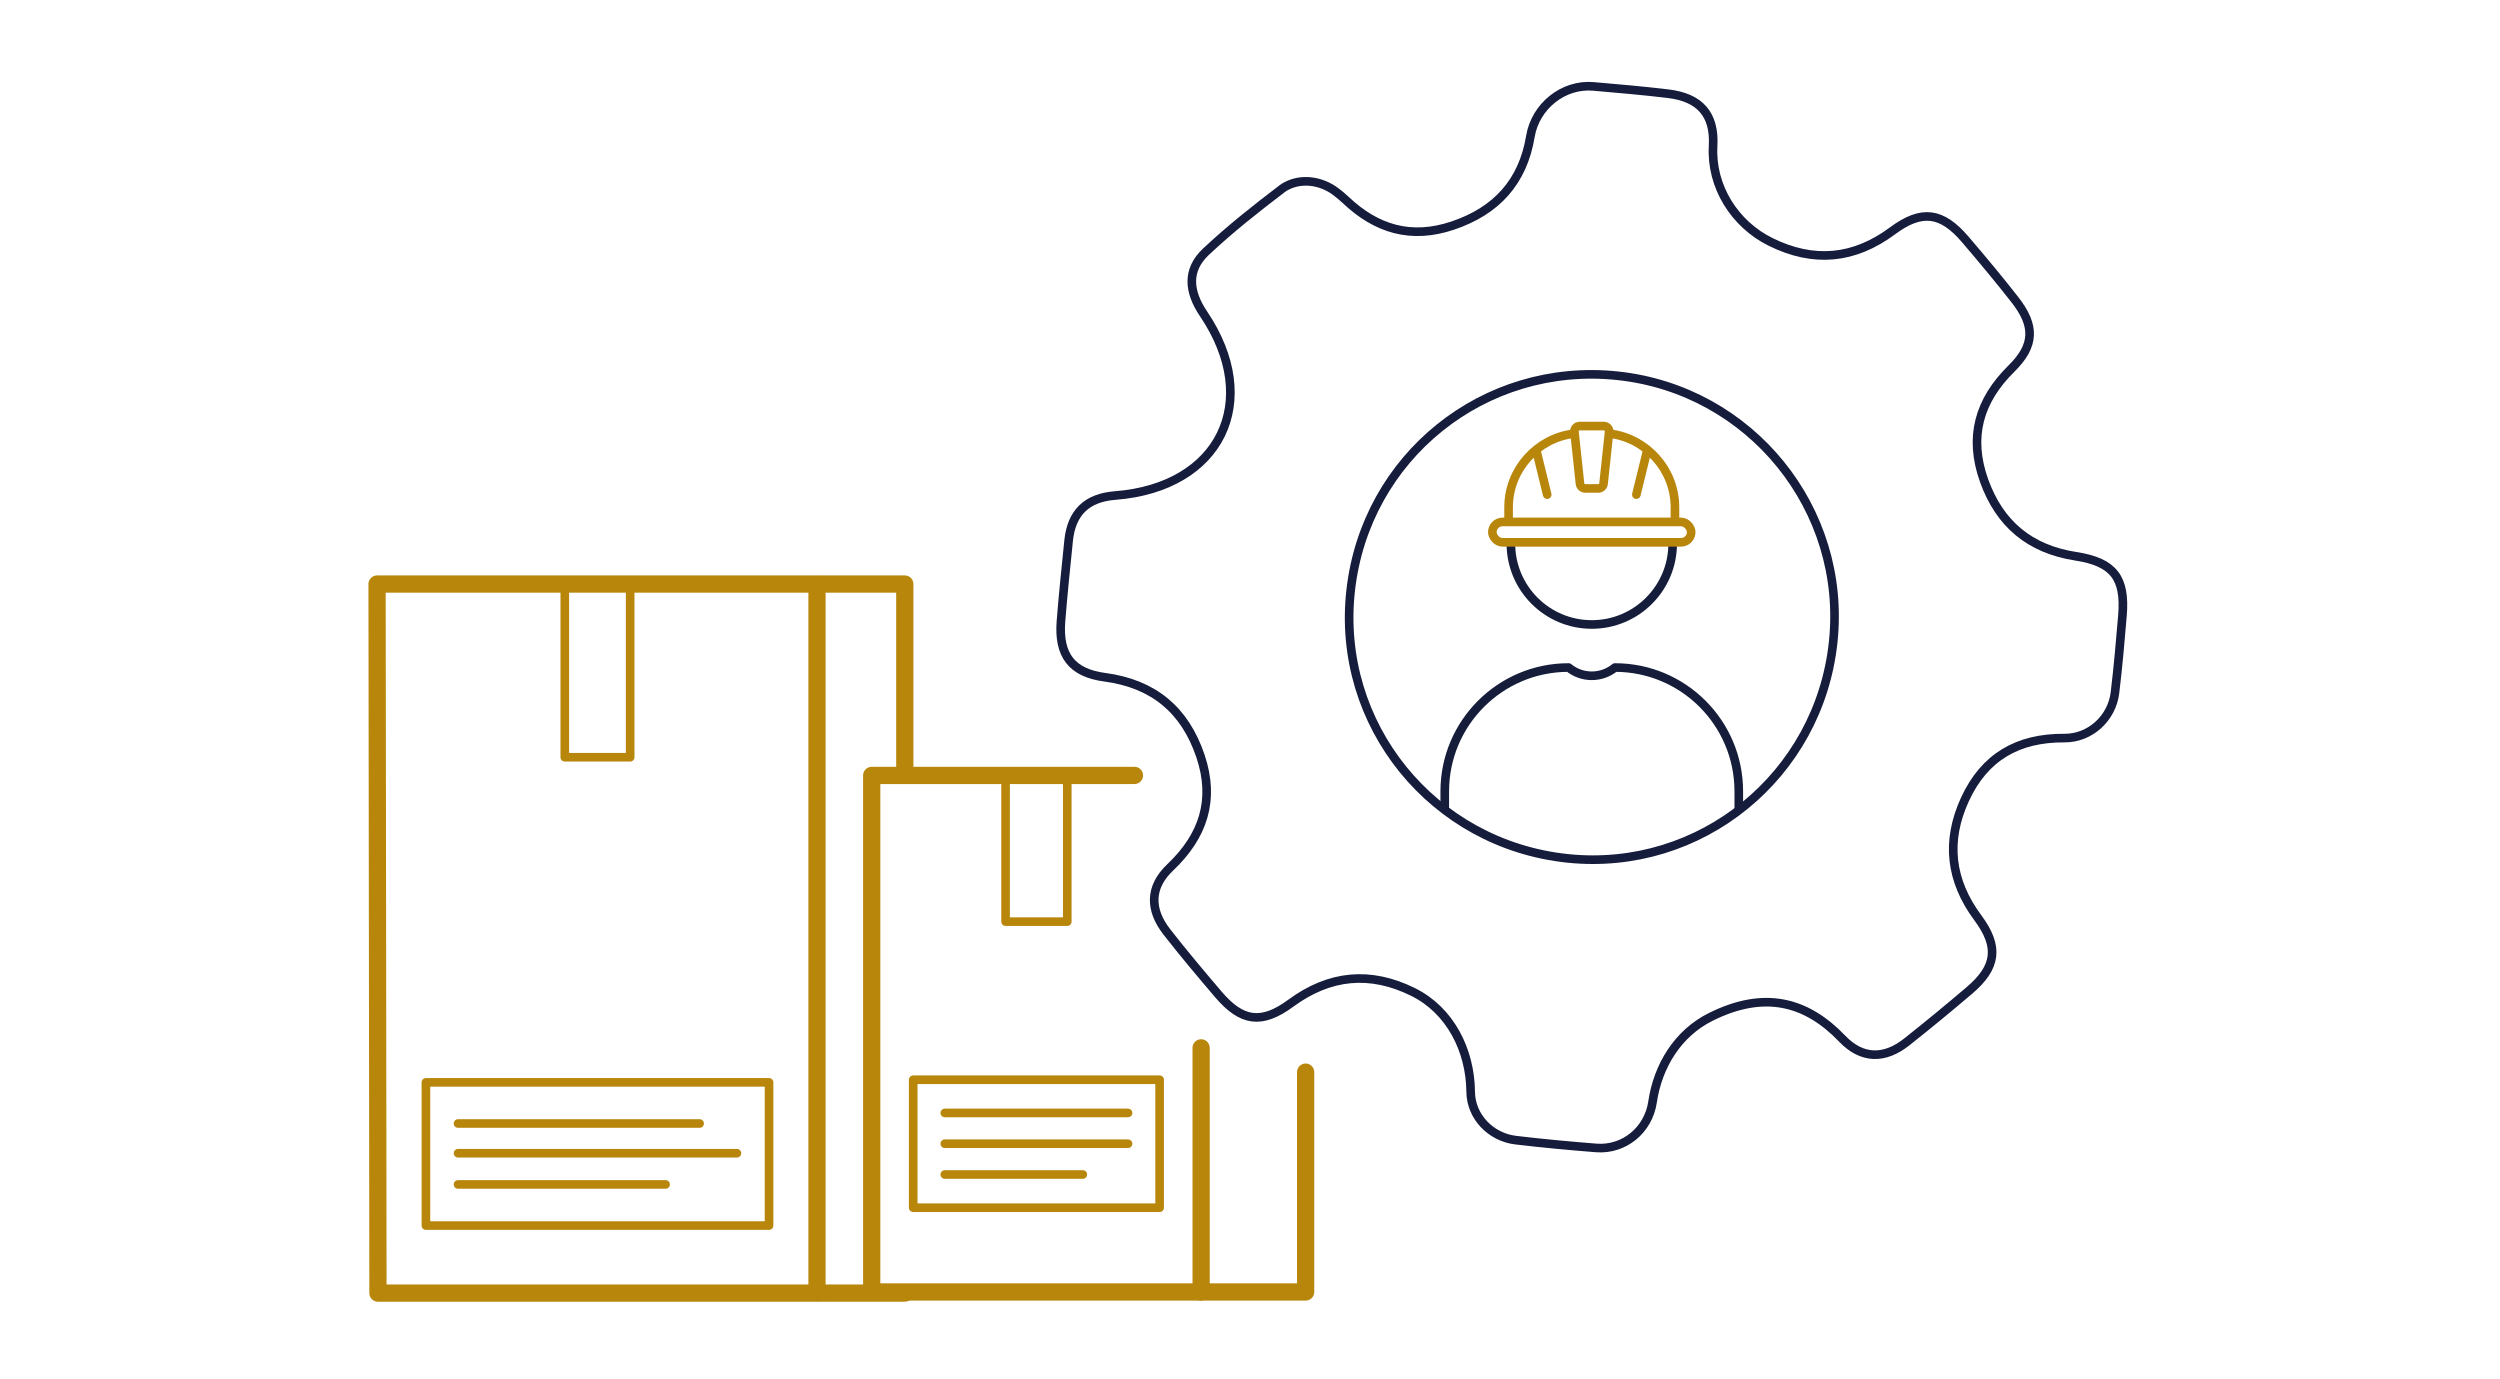 <?xml version="1.0" encoding="UTF-8"?>
<svg id="icons" xmlns="http://www.w3.org/2000/svg" width="290" height="160" version="1.1" viewBox="0 0 290 160">
  <!-- Generator: Adobe Illustrator 29.7.1, SVG Export Plug-In . SVG Version: 2.1.1 Build 8)  -->
  <defs>
    <style>
      .st0 {
        stroke: #151d3a;
      }

      .st0, .st1, .st2, .st3 {
        fill: none;
        stroke-linecap: round;
        stroke-linejoin: round;
      }

      .st1 {
        stroke: #161c3c;
      }

      .st2 {
        stroke-width: 2px;
      }

      .st2, .st3 {
        stroke: #b8860b;
      }
    </style>
  </defs>
  <g>
    <g>
      <path class="st0" d="M194.029,63.057c0,5.182-4.201,9.383-9.383,9.383s-9.383-4.201-9.383-9.383"/>
      <path class="st0" d="M167.592,93.77v-1.974c0-7.933,6.431-14.363,14.363-14.363h0c1.551,1.265,3.775,1.278,5.341.032l.04-.032c7.933,0,14.363,6.431,14.363,14.363v1.974"/>
    </g>
    <g>
      <g>
        <path class="st3" d="M185.399,56.66h-1.507c-.314,0-.578-.237-.612-.55l-.645-6.006c-.039-.364.246-.681.612-.681h2.797c.366,0,.651.317.612.681l-.645,6.006c-.034.313-.297.55-.612.55Z"/>
        <path class="st3" d="M186.665,50.297c4.278.488,7.629,4.146,7.629,8.549v1.659"/>
        <path class="st3" d="M174.997,60.504v-1.659c0-4.383,3.321-8.027,7.57-8.542"/>
        <rect class="st3" x="173.112" y="60.545" width="23.067" height="2.366" rx="1.183" ry="1.183"/>
      </g>
      <g>
        <line class="st3" x1="178.23" y1="52.301" x2="179.474" y2="57.376"/>
        <line class="st3" x1="191.062" y1="52.301" x2="189.817" y2="57.376"/>
      </g>
    </g>
  </g>
  <g>
    <path class="st1" d="M149.174,21.604c1.844-.998,4.129-.625,5.799.643.387.294.759.599,1.107.93,3.592,3.415,7.633,4.611,12.441,2.99,5.058-1.705,8.127-5.056,9.004-10.34.579-3.489,3.797-6.114,7.32-5.803,2.889.255,5.781.498,8.66.846,3.633.439,5.426,2.34,5.215,6.087-.261,4.657,2.481,9.034,6.663,11.101,4.983,2.464,9.664,2.05,14.155-1.285,3.389-2.517,5.711-2.179,8.433,1.002,1.961,2.291,3.893,4.611,5.752,6.986,2.369,3.027,2.322,5.315-.391,7.989-3.775,3.72-4.98,7.956-3.183,12.986,1.803,5.046,5.316,7.971,10.647,8.793,4.375.675,5.768,2.498,5.409,6.865-.246,2.992-.51,5.985-.87,8.964-.358,2.962-2.878,5.28-5.861,5.26-5.405-.036-9.278,2.19-11.54,7.112-2.23,4.852-1.712,9.415,1.5,13.744,2.502,3.372,2.165,5.743-1.005,8.436-2.387,2.028-4.803,4.024-7.26,5.966-2.568,2.031-5.18,2.01-7.469-.382-4.173-4.361-9.058-5.622-15.265-2.527-3.802,1.896-6.123,5.67-6.741,9.874-.475,3.228-3.28,5.577-6.532,5.321-3.122-.246-6.243-.536-9.353-.906-2.869-.341-5.183-2.715-5.211-5.605-.046-4.816-2.368-9.451-6.688-11.584-4.98-2.458-9.679-2.001-14.168,1.299-3.407,2.505-5.693,2.176-8.421-1.024-2.032-2.384-4.052-4.782-5.976-7.252-1.99-2.556-2.027-5.177.399-7.474,3.822-3.619,5.224-7.824,3.51-12.91-1.804-5.353-5.448-8.395-11.109-9.147-3.848-.511-5.379-2.585-5.074-6.485.244-3.123.572-6.24.888-9.357.329-3.248,2.101-4.981,5.398-5.235,12.214-.943,17.093-10.945,10.255-21.072-1.726-2.556-2.005-5.069.286-7.218,2.786-2.613,5.798-5,8.844-7.312.134-.102.277-.193.428-.274Z"/>
    <path class="st1" d="M187.637,43.587c-15.486-1.641-29.222,9.41-30.959,24.906-1.742,15.538,9.524,29.449,25.169,31.079,15.415,1.605,29.163-9.597,30.804-25.1,1.631-15.407-9.58-29.249-25.014-30.884Z"/>
  </g>
  <g>
    <g>
      <rect class="st3" x="116.646" y="89.948" width="7.157" height="16.961"/>
      <polyline class="st2" points="151.454 124.366 151.454 149.869 139.283 149.869"/>
      <polyline class="st2" points="139.33 121.553 139.33 149.869 101.118 149.869 101.118 89.948 131.596 89.948"/>
      <g>
        <rect class="st3" x="112.801" y="118.381" width="14.846" height="28.582" transform="translate(252.896 12.448) rotate(90)"/>
        <line class="st3" x1="125.606" y1="136.243" x2="109.598" y2="136.243"/>
        <line class="st3" x1="109.598" y1="129.101" x2="130.851" y2="129.101"/>
        <line class="st3" x1="109.598" y1="132.672" x2="130.851" y2="132.672"/>
      </g>
    </g>
    <g>
      <rect class="st3" x="65.515" y="67.75" width="7.584" height="20.092"/>
      <line class="st2" x1="104.956" y1="150" x2="95.12" y2="150"/>
      <polyline class="st2" points="95.12 67.75 104.956 67.75 104.956 89.67"/>
      <polygon class="st2" points="43.739 67.75 94.772 67.75 94.772 150 43.843 150 43.739 67.75"/>
      <g>
        <rect class="st3" x="61.001" y="113.959" width="16.613" height="39.803" transform="translate(203.168 64.554) rotate(90)"/>
        <g>
          <line class="st3" x1="53.131" y1="133.774" x2="85.484" y2="133.774"/>
          <line class="st3" x1="53.131" y1="137.395" x2="77.209" y2="137.395"/>
          <line class="st3" x1="53.131" y1="130.327" x2="81.156" y2="130.327"/>
        </g>
      </g>
    </g>
  </g>
</svg>